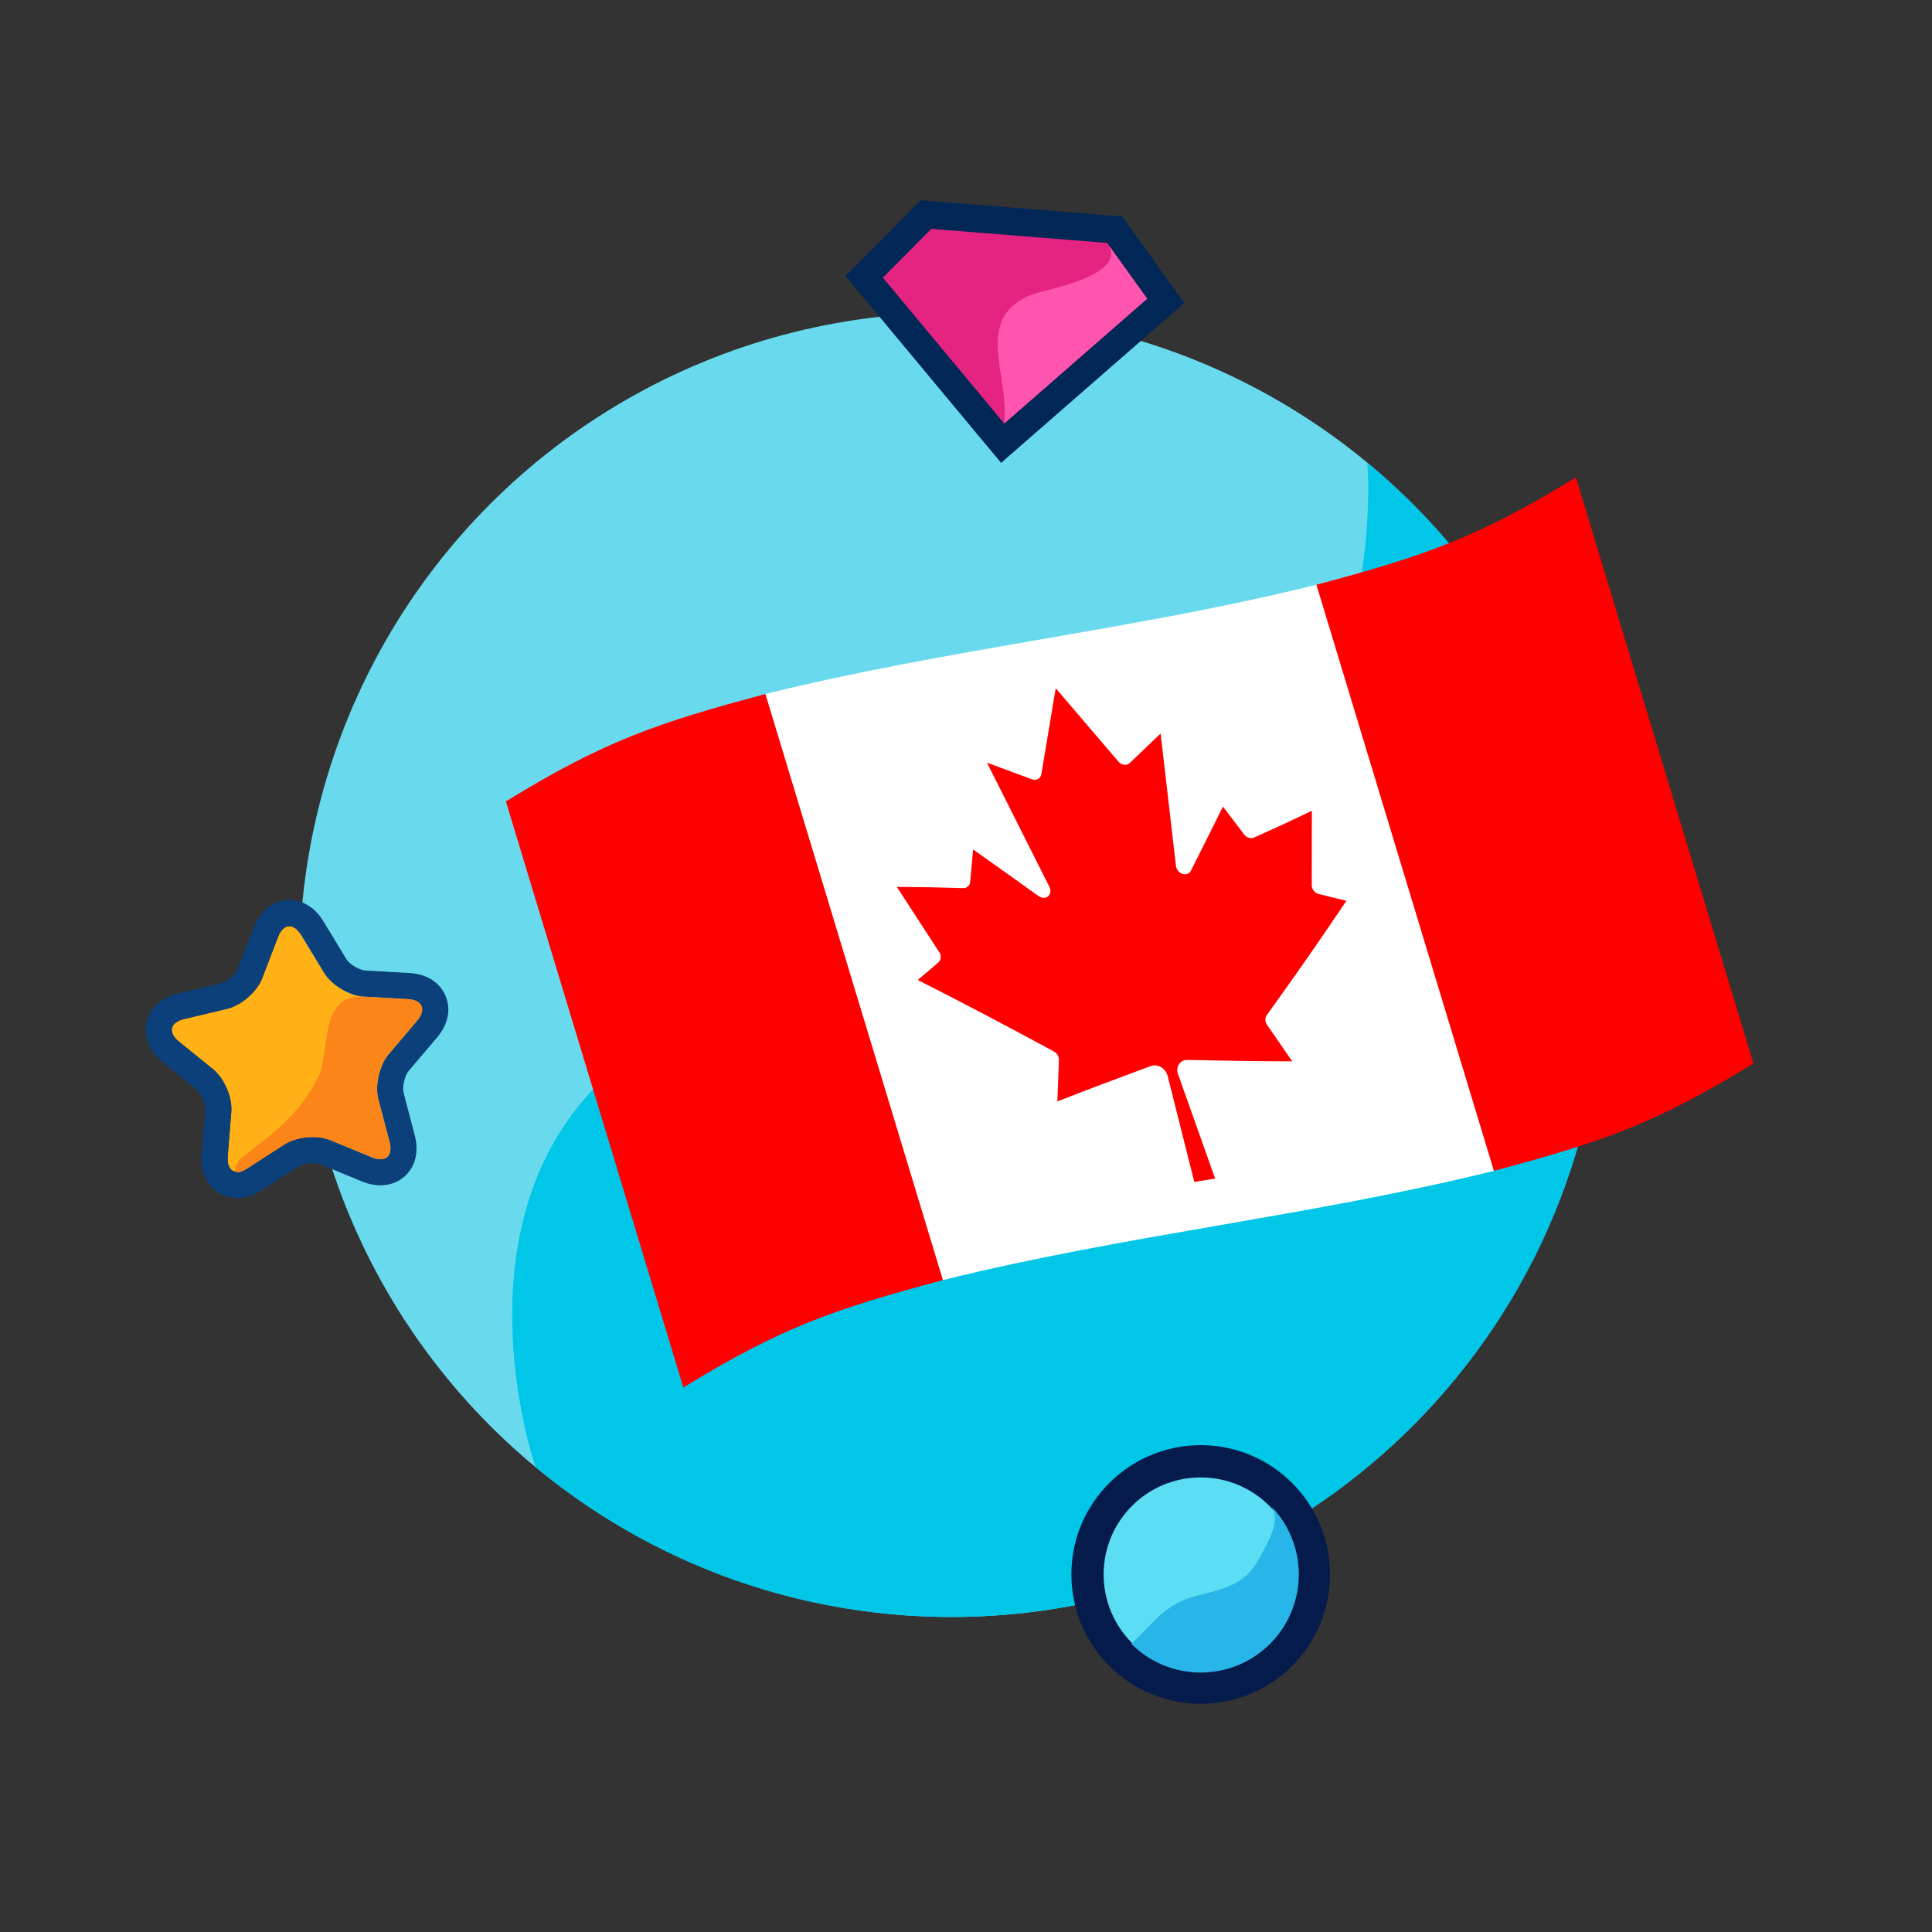 <svg xml:space="preserve" viewBox="-64.5 727.5 130 130" height="130px" width="130px" y="0px" x="0px" xmlns:xlink="http://www.w3.org/1999/xlink" xmlns="http://www.w3.org/2000/svg" id="Finnish_Casinos" version="1.1">
<rect x="-64.5" y="727.5" width="130" height="130" fill="#333333" stroke="none"/>
<g id="Back_10_">
	<circle r="43.876" cy="792.427" cx="-0.479" fill="#69DAED"></circle>
	<path d="M-28.461,826.222c18.667,15.453,46.324,12.853,61.779-5.813c15.453-18.662,12.852-46.324-5.814-61.776
		c0,0,2.906,32.134-31.923,34.411C-39.246,795.317-28.461,826.222-28.461,826.222z" fill="#00C7E8"></path>
</g>
<g id="CA_1_">
	<path d="M-30.46,781.425c6.627-4.072,10.191-5.282,17.463-7.226c0.399,0.245,0.598,0.369,0.997,0.617
		c11.766-2.843,23.809-4.116,35.574-6.958c0.202-0.403,0.303-0.604,0.504-1.011c7.271-1.945,10.836-3.153,17.462-7.226
		c3.98,13.146,7.961,26.292,11.942,39.438c-6.626,4.074-10.191,5.281-17.462,7.225c-0.398-0.245-0.598-0.368-0.997-0.616
		c-11.765,2.844-23.809,4.109-35.574,6.957c-0.203,0.403-0.303,0.604-0.505,1.01c-7.272,1.946-10.837,3.155-17.462,7.226
		C-22.495,807.714-26.479,794.57-30.46,781.425z" fill="#FF0000"></path>
	<path d="M-12.997,774.199c12.254-3.041,24.822-4.309,37.076-7.352c3.982,13.146,7.963,26.29,11.942,39.437
		c-12.254,3.04-24.823,4.304-37.075,7.351C-5.036,800.49-9.02,787.346-12.997,774.199z M17.263,806.805
		c-1-2.813-1.498-4.222-2.497-7.035c-0.148-0.427,0.056-0.844,0.459-0.93c0.053-0.012,0.107-0.016,0.163-0.017
		c2.83,0.054,4.245,0.083,7.062,0.093c-0.679-0.985-1.017-1.476-1.696-2.463c-0.139-0.202-0.151-0.455-0.026-0.629
		c2.165-3.028,3.243-4.557,5.369-7.712c-0.749-0.179-1.124-0.272-1.875-0.459c-0.262-0.068-0.458-0.321-0.457-0.594
		c0.003-2,0.004-3.002,0.006-5.008c-1.549,0.748-2.327,1.107-3.89,1.809c-0.219,0.095-0.497,0.007-0.662-0.209
		c-0.571-0.75-0.858-1.122-1.43-1.874c-0.86,1.735-1.292,2.596-2.157,4.314c-0.126,0.249-0.443,0.311-0.708,0.143
		c-0.164-0.104-0.274-0.279-0.296-0.464c-0.412-3.564-0.619-5.348-1.032-8.915c-0.829,0.798-1.245,1.194-2.075,1.986
		c-0.195,0.191-0.531,0.154-0.75-0.075c-0.008-0.01-0.016-0.021-0.024-0.03c-1.684-1.97-2.526-2.955-4.21-4.927
		c-0.387,2.313-0.581,3.472-0.967,5.786c-0.046,0.284-0.319,0.443-0.608,0.352c-0.011-0.002-0.024-0.007-0.035-0.011
		c-1.207-0.449-1.811-0.676-3.016-1.119c1.682,3.347,2.523,5.021,4.206,8.37c0.14,0.28,0.044,0.592-0.212,0.694
		c-0.159,0.063-0.351,0.033-0.509-0.078c-1.769-1.266-2.654-1.894-4.417-3.144c-0.08,0.872-0.119,1.306-0.198,2.179
		c-0.023,0.251-0.222,0.428-0.47,0.423c-1.792-0.056-2.686-0.073-4.464-0.083c1.14,1.753,1.711,2.631,2.853,4.39
		c0.157,0.239,0.127,0.538-0.064,0.702c-0.554,0.464-0.832,0.698-1.383,1.17c3.643,1.853,5.48,2.83,9.162,4.81
		c0.21,0.114,0.346,0.343,0.337,0.571c-0.042,1.116-0.062,1.675-0.103,2.792c2.515-0.983,3.779-1.449,6.308-2.389
		c0.381-0.138,0.851,0.086,1.049,0.498c0.025,0.055,0.046,0.11,0.06,0.164c0.719,2.859,1.078,4.288,1.797,7.147
		C16.42,806.941,16.702,806.897,17.263,806.805z" fill="#FFFFFF"></path>
</g>
<g id="Star_9_">
	<path d="M-47.843,806.112c-0.81,0.527-1.413,0.169-1.335-0.793l0.242-3.01c0.077-0.966-0.474-2.253-1.225-2.861
		l-2.304-1.867c-0.75-0.606-0.597-1.289,0.344-1.511l2.919-0.695c0.94-0.222,1.995-1.144,2.342-2.047l1.071-2.787
		c0.347-0.904,1.043-0.966,1.545-0.138l1.554,2.558c0.501,0.825,1.704,1.546,2.667,1.601l2.979,0.167
		c0.965,0.058,1.243,0.704,0.618,1.442l-1.925,2.269c-0.627,0.739-0.937,2.107-0.689,3.043l0.754,2.862
		c0.245,0.938-0.286,1.401-1.179,1.031l-2.792-1.152c-0.895-0.37-2.29-0.241-3.104,0.285L-47.843,806.112z" fill="#FFB115"></path>
	<path d="M-45.367,789.933c0.351-0.244,0.78-0.093,1.123,0.471l1.554,2.558c0.501,0.825,1.704,1.546,2.667,1.601
		l2.979,0.167c0.965,0.058,1.243,0.704,0.618,1.442l-1.925,2.269c-0.627,0.739-0.937,2.107-0.689,3.043l0.754,2.862
		c0.132,0.503,0.04,0.868-0.21,1.043c-0.218,0.151-0.554,0.16-0.969-0.012l-2.792-1.152c-0.895-0.37-2.29-0.241-3.104,0.285
		l-2.483,1.604c-0.81,0.527-1.413,0.169-1.335-0.793l0.242-3.01c0.077-0.966-0.474-2.253-1.225-2.861l-2.304-1.867
		c-0.582-0.471-0.619-0.984-0.173-1.295c0.132-0.093,0.305-0.168,0.518-0.216l2.919-0.695c0.345-0.082,0.703-0.258,1.038-0.491
		c0.582-0.405,1.084-0.984,1.305-1.556l1.071-2.787C-45.677,790.253-45.532,790.049-45.367,789.933 M-46.373,788.491
		c-0.462,0.324-0.818,0.804-1.057,1.418l-1.071,2.786c-0.075,0.19-0.327,0.508-0.67,0.749c-0.188,0.13-0.35,0.199-0.437,0.22
		l-2.92,0.693c-0.425,0.1-0.802,0.263-1.12,0.485c-0.641,0.449-1.027,1.133-1.053,1.877c-0.018,0.478,0.109,1.402,1.127,2.229
		l2.302,1.865c0.302,0.244,0.61,0.968,0.581,1.354l-0.243,3.008c-0.092,1.149,0.344,2.104,1.188,2.609
		c0.846,0.503,1.888,0.432,2.857-0.196l2.481-1.605c0.327-0.213,1.115-0.284,1.477-0.135l2.792,1.15
		c0.959,0.398,1.923,0.335,2.646-0.17c0.885-0.62,1.224-1.714,0.902-2.93l-0.752-2.866c-0.102-0.382,0.075-1.157,0.329-1.455
		l1.925-2.269c0.749-0.881,0.951-1.904,0.563-2.81c-0.388-0.906-1.27-1.461-2.423-1.526l-2.974-0.171
		c-0.391-0.02-1.066-0.426-1.267-0.757l-1.554-2.56c-0.574-0.943-1.296-1.268-1.804-1.374
		C-45.18,787.978-45.831,788.113-46.373,788.491L-46.373,788.491z" fill="#0B407A"></path>
	<path d="M-40.023,794.562c-3.067-0.163-2.206,3.633-3.066,5.398c-1.263,2.595-3.04,3.771-5.327,5.6
		c-0.496,0.83-0.237,1.08,0.573,0.553l2.483-1.604c0.814-0.526,2.209-0.655,3.104-0.285l2.792,1.152
		c0.893,0.37,1.424-0.094,1.179-1.031l-0.754-2.862c-0.248-0.936,0.062-2.304,0.689-3.043l1.925-2.269
		c0.625-0.738,0.348-1.385-0.618-1.442c0,0-2.775-0.155-2.967-0.166C-40.016,794.562-40.02,794.563-40.023,794.562z" fill="#FC851A"></path>
</g>
<g>
	<path d="M23.91,833.438
		c0,4.211-3.413,7.621-7.619,7.621c-4.204,0-7.615-3.41-7.615-7.621c0-4.203,3.411-7.611,7.615-7.611
		C20.497,825.827,23.91,829.235,23.91,833.438z" stroke-miterlimit="10" stroke-linecap="round" stroke-width="2.171" stroke="#051B4C" fill="#5BDEF4"></path>
	<path d="M20.961,828.773c0.916,0.92-0.329,2.806-0.791,3.69c-0.872,1.691-2.507,1.991-4.185,2.426
		c-2.139,0.557-2.819,1.79-4.36,3.222c1.196,1.192,2.844,1.931,4.666,1.931c3.645,0,6.602-2.954,6.602-6.604
		C22.893,831.618,22.153,829.97,20.961,828.773z" fill="#28B6E8"></path>
</g>
<g>
	<g>
		<polygon points="-6.352,746.126 -2.19,741.938 10.497,742.954 13.938,747.746 2.965,757.32" fill="#E52380"></polygon>
		<path d="M-1.835,742.899l11.828,0.946l2.697,3.756l-9.619,8.394l-8.168-9.813L-1.835,742.899 M-2.546,740.979
			l-0.607,0.611l-3.262,3.282l-1.191,1.199l1.082,1.299l8.168,9.813l1.217,1.463l1.433-1.251l9.619-8.394l1.274-1.111l-0.986-1.373
			l-2.697-3.756l-0.502-0.7l-0.858-0.068l-11.828-0.946L-2.546,740.979L-2.546,740.979z" fill="#002756"></path>
	</g>
	<path d="M9.993,743.846c1.577,2.195-4.274,3.163-5.022,3.456c-4.042,1.582-1.531,5.433-1.899,8.693
		c0,0,9.619-8.392,9.619-8.396C12.69,747.6,9.995,743.848,9.993,743.846z" fill="#FF55AE"></path>
</g>
</svg>

